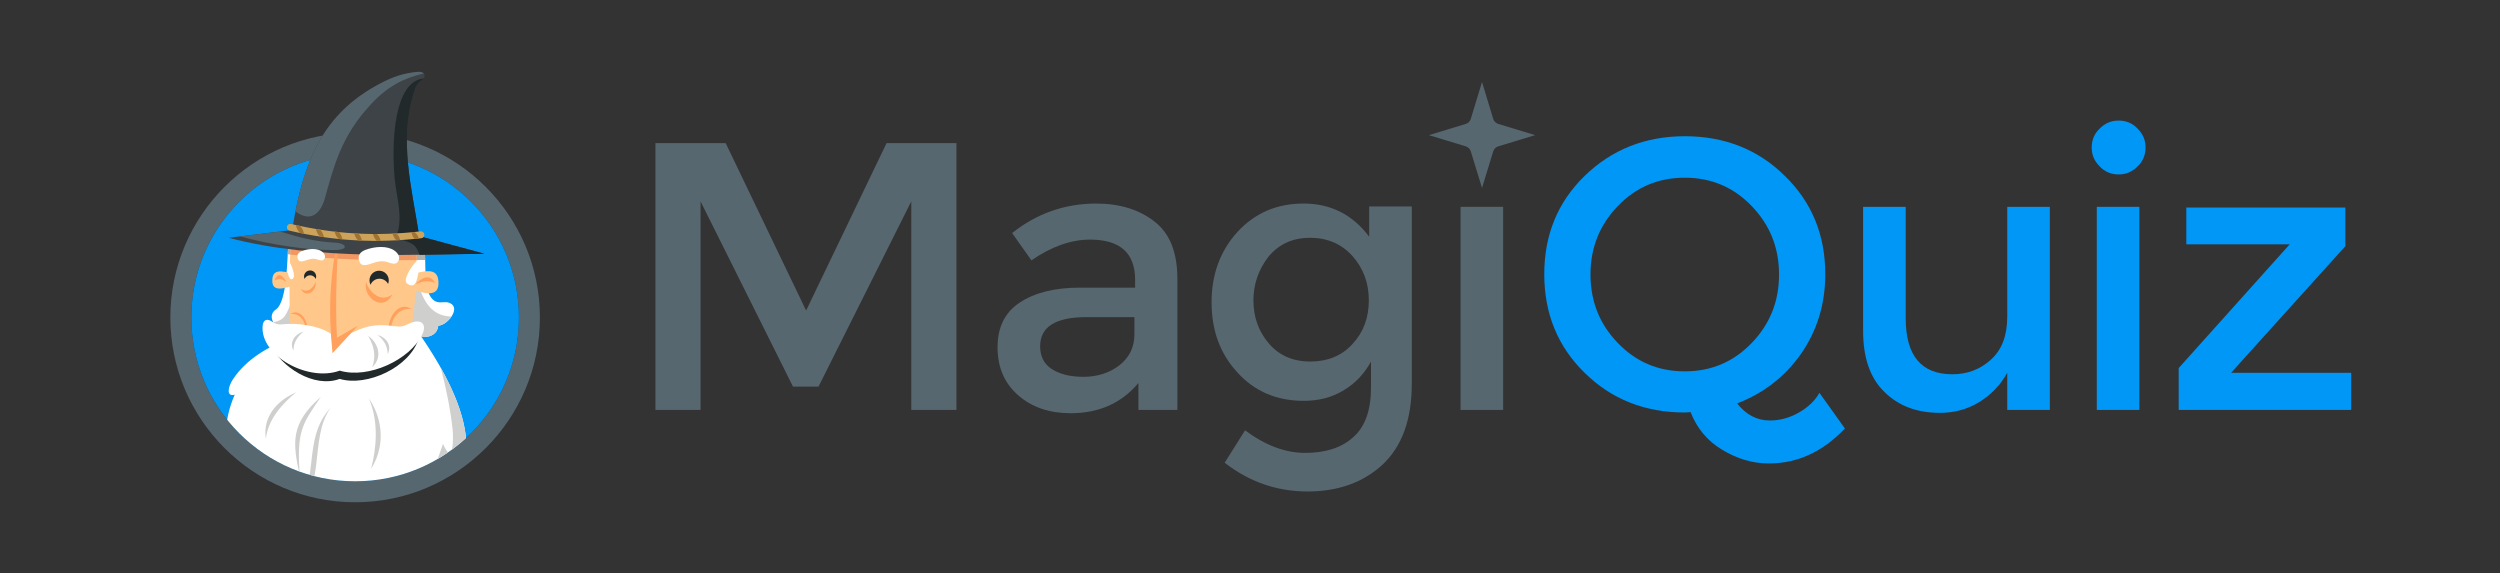 <?xml version="1.0" encoding="UTF-8" standalone="no"?>
<!-- Created with Inkscape (http://www.inkscape.org/) -->

<svg
   xmlns:dc="http://purl.org/dc/elements/1.1/"
   xmlns:cc="http://creativecommons.org/ns#"
   xmlns:rdf="http://www.w3.org/1999/02/22-rdf-syntax-ns#"
   xmlns:svg="http://www.w3.org/2000/svg"
   xmlns="http://www.w3.org/2000/svg"
   xmlns:sodipodi="http://sodipodi.sourceforge.net/DTD/sodipodi-0.dtd"
   xmlns:inkscape="http://www.inkscape.org/namespaces/inkscape"
   width="420.094"
   height="96.362"
   viewBox="0 0 420.094 96.362"
   id="svg26480"
   version="1.1"
   inkscape:version="0.91 r13725"
   sodipodi:docname="MQ-header.svg">
  <rect x="0" y="0" width="420.094" height="96.362" fill="#333333" stroke="none"/>
  <defs
     id="defs26482">
    <clipPath
       clipPathUnits="userSpaceOnUse"
       id="clipPath13456">
      <path
         d="m 0,3810 1370,0 L 1370,0 0,0 0,3810 Z"
         id="path13458"
         inkscape:connector-curvature="0" />
    </clipPath>
    <clipPath
       clipPathUnits="userSpaceOnUse"
       id="clipPath24854">
      <path
         d="m 580,3776.582 c 0,-8.622 6.99,-15.611 15.612,-15.611 l 0,0 c 8.622,0 15.611,6.989 15.611,15.611 l 0,0 c 0,8.622 -6.989,15.612 -15.611,15.612 l 0,0 c -8.622,0 -15.612,-6.99 -15.612,-15.612"
         id="path24856"
         inkscape:connector-curvature="0" />
    </clipPath>
    <clipPath
       clipPathUnits="userSpaceOnUse"
       id="clipPath24894">
      <path
         d="m 0,3810 1370,0 L 1370,0 0,0 0,3810 Z"
         id="path24896"
         inkscape:connector-curvature="0" />
    </clipPath>
  </defs>
  <sodipodi:namedview
     id="base"
     pagecolor="#ffffff"
     bordercolor="#666666"
     borderopacity="1.0"
     inkscape:pageopacity="0.0"
     inkscape:pageshadow="2"
     inkscape:zoom="0.98994949"
     inkscape:cx="337.64781"
     inkscape:cy="-134.68998"
     inkscape:document-units="px"
     inkscape:current-layer="layer1"
     showgrid="false"
     units="px"
     inkscape:window-width="1536"
     inkscape:window-height="801"
     inkscape:window-x="-8"
     inkscape:window-y="-8"
     inkscape:window-maximized="1" />
  <g
     inkscape:label="Layer 1"
     inkscape:groupmode="layer"
     id="layer1"
     transform="translate(0,-956)">
    <g
       id="g13452"
       transform="matrix(1.763,0,0,-1.763,-990.388,7667.465)">
      <g
         id="g13454"
         clip-path="url(#clipPath13456)">
        <g
           id="g13460"
           transform="translate(165,3772.561)">
          <path
             d="m 0,0 c 0,0.793 -0.645,1.438 -1.438,1.438 l -25.122,0 c -0.794,0 -1.438,-0.645 -1.438,-1.438 l 0,-1.121 c 0,-0.795 0.644,-1.44 1.438,-1.44 l 25.122,0 c 0.793,0 1.438,0.645 1.438,1.44 L 0,0 Z m 0,8 c 0,0.793 -0.645,1.438 -1.438,1.438 l -25.122,0 c -0.794,0 -1.438,-0.645 -1.438,-1.438 l 0,-1.123 c 0,-0.792 0.644,-1.437 1.438,-1.437 l 25.122,0 C -0.645,5.44 0,6.085 0,6.877 L 0,8 Z m 0,6.878 C 0,14.084 -0.645,13.44 -1.438,13.44 l -25.122,0 c -0.794,0 -1.438,0.644 -1.438,1.438 l 0,1.121 c 0,0.795 0.644,1.44 1.438,1.44 l 25.122,0 C -0.645,17.439 0,16.794 0,15.999 l 0,-1.121 z"
             style="fill:#0097f6;fill-opacity:1;fill-rule:evenodd;stroke:none"
             id="path13462"
             inkscape:connector-curvature="0" />
        </g>
        <g
           id="g13464"
           transform="translate(728.727,3787.199)">
          <path
             d="m 0,0 c -1.734,1.804 -3.852,2.707 -6.383,2.707 -2.533,0 -4.652,-0.903 -6.385,-2.707 -1.734,-1.804 -2.601,-3.956 -2.601,-6.522 0,-2.567 0.867,-4.719 2.601,-6.522 1.733,-1.804 3.852,-2.706 6.385,-2.706 2.531,0 4.649,0.902 6.383,2.706 1.734,1.803 2.602,3.955 2.602,6.522 C 2.602,-3.956 1.734,-1.804 0,0 m -5.828,-19.636 -0.555,-0.035 c -3.783,0 -6.974,1.249 -9.543,3.782 -2.566,2.498 -3.849,5.655 -3.849,9.402 0,3.746 1.283,6.868 3.849,9.366 2.569,2.498 5.76,3.781 9.543,3.781 3.781,0 6.973,-1.248 9.539,-3.781 2.567,-2.498 3.852,-5.62 3.852,-9.366 0,-2.846 -0.764,-5.344 -2.289,-7.564 -1.528,-2.185 -3.574,-3.782 -6.108,-4.753 0.834,-1.075 1.875,-1.63 3.123,-1.63 0.938,0 1.838,0.243 2.707,0.728 0.866,0.486 1.561,1.111 2.012,1.909 l 2.428,-3.4 c -2.115,-2.22 -4.51,-3.331 -7.252,-3.331 -1.559,0 -3.051,0.451 -4.473,1.319 -1.388,0.832 -2.394,2.047 -2.984,3.573"
             style="fill:#0097f6;fill-opacity:1;fill-rule:nonzero;stroke:none"
             id="path13466"
             inkscape:connector-curvature="0" />
        </g>
        <g
           id="g13468"
           transform="translate(753.08,3776.652)">
          <path
             d="m 0,0 0,10.477 4.059,0 0,-19.358 -4.059,0 0,3.539 c -0.658,-1.18 -1.561,-2.117 -2.705,-2.811 -1.145,-0.693 -2.395,-1.006 -3.713,-1.006 -2.186,0 -3.955,0.66 -5.309,2.013 -1.353,1.318 -2.011,3.261 -2.011,5.793 l 0,11.83 4.06,0 0,-10.615 c 0,-3.574 1.492,-5.343 4.44,-5.343 1.422,0 2.636,0.451 3.677,1.388 C -0.52,-3.157 0,-1.804 0,0"
             style="fill:#0097f6;fill-opacity:1;fill-rule:nonzero;stroke:none"
             id="path13470"
             inkscape:connector-curvature="0" />
        </g>
        <g
           id="g13472"
           transform="translate(761.893,3790.981)">
          <path
             d="m 0,0 c -0.521,0.521 -0.764,1.11 -0.764,1.804 0,0.693 0.243,1.318 0.764,1.803 0.52,0.521 1.109,0.764 1.803,0.764 0.695,0 1.318,-0.243 1.804,-0.764 C 4.127,3.087 4.371,2.497 4.371,1.804 4.371,1.11 4.127,0.485 3.607,0 3.088,-0.521 2.498,-0.764 1.803,-0.764 1.109,-0.764 0.486,-0.521 0,0"
             style="fill:#0097f6;fill-opacity:1;fill-rule:nonzero;stroke:none"
             id="path13474"
             inkscape:connector-curvature="0" />
        </g>
        <path
           d="m 761.615,3787.129 4.057,0 0,-19.358 -4.057,0 0,19.358 z"
           style="fill:#0097f6;fill-opacity:1;fill-rule:nonzero;stroke:none"
           id="path13476"
           inkscape:connector-curvature="0" />
        <g
           id="g13478"
           transform="translate(770.148,3783.556)">
          <path
             d="m 0,0 0,3.504 15.16,0 0,-3.678 -10.894,-12.072 11.449,0 0,-3.539 -16.442,0 0,3.99 L 9.854,0 0,0 Z"
             style="fill:#0097f6;fill-opacity:1;fill-rule:nonzero;stroke:none"
             id="path13480"
             inkscape:connector-curvature="0" />
        </g>
        <g
           id="g13482"
           transform="translate(628.535,3767.771)">
          <path
             d="m 0,0 -4.302,0 0,25.43 6.696,0 7.667,-15.958 7.667,15.958 6.66,0 0,-25.43 -4.302,0 0,19.879 L 11.24,2.221 8.812,2.221 0,19.879 0,0 Z"
             style="fill:#57676f;fill-opacity:1;fill-rule:nonzero;stroke:none"
             id="path13484"
             inkscape:connector-curvature="0" />
        </g>
        <g
           id="g13486"
           transform="translate(669.888,3774.986)">
          <path
             d="m 0,0 0,1.632 -4.58,0 c -2.948,0 -4.406,-0.938 -4.406,-2.777 0,-0.936 0.347,-1.665 1.076,-2.151 0.728,-0.485 1.735,-0.762 3.053,-0.762 1.284,0 2.428,0.346 3.4,1.075 C -0.486,-2.22 0,-1.248 0,0 m 4.093,-7.216 -3.712,0 0,2.568 c -1.595,-1.908 -3.746,-2.88 -6.453,-2.88 -2.011,0 -3.677,0.555 -4.995,1.7 -1.318,1.145 -1.977,2.672 -1.977,4.58 0,1.908 0.693,3.33 2.116,4.267 1.422,0.937 3.296,1.422 5.724,1.422 l 5.273,0 0,0.728 c 0,2.568 -1.422,3.852 -4.301,3.852 -1.805,0 -3.678,-0.66 -5.586,-1.978 l -1.839,2.602 c 2.36,1.874 5.031,2.81 8.014,2.81 2.29,0 4.128,-0.59 5.585,-1.735 C 3.399,9.575 4.093,7.771 4.093,5.274 l 0,-12.49 z"
             style="fill:#57676f;fill-opacity:1;fill-rule:nonzero;stroke:none"
             id="path13488"
             inkscape:connector-curvature="0" />
        </g>
        <g
           id="g13490"
           transform="translate(681.232,3778.214)">
          <path
             d="m 0,0 c 0,-1.596 0.486,-2.949 1.457,-4.094 0.971,-1.145 2.29,-1.735 3.955,-1.735 1.665,0 3.018,0.555 4.024,1.665 1.041,1.111 1.562,2.498 1.562,4.164 0,1.664 -0.521,3.053 -1.562,4.232 C 8.396,5.377 7.043,5.966 5.412,5.966 3.747,5.966 2.463,5.377 1.457,4.197 0.486,2.948 0,1.561 0,0 m 15.092,8.915 0,-16.86 c 0,-3.435 -0.938,-5.967 -2.777,-7.702 -1.838,-1.7 -4.232,-2.567 -7.146,-2.567 -2.914,0 -5.551,0.901 -7.91,2.741 l 1.943,3.087 c 1.908,-1.423 3.816,-2.151 5.724,-2.151 1.943,0 3.47,0.486 4.58,1.492 1.144,1.006 1.7,2.568 1.7,4.753 l 0,2.463 C 10.581,-6.975 9.749,-7.876 8.604,-8.57 7.459,-9.264 6.21,-9.575 4.787,-9.575 c -2.567,0 -4.683,0.901 -6.314,2.705 -1.665,1.804 -2.462,4.024 -2.462,6.696 0,2.672 0.832,4.891 2.462,6.695 1.666,1.805 3.747,2.707 6.314,2.707 2.568,0 4.649,-1.04 6.245,-3.158 l 0,2.88 4.06,0 0,-0.035 z"
             style="fill:#57676f;fill-opacity:1;fill-rule:nonzero;stroke:none"
             id="path13492"
             inkscape:connector-curvature="0" />
        </g>
        <path
           d="m 700.973,3787.129 4.059,0 0,-19.358 -4.059,0 0,19.358 z"
           style="fill:#57676f;fill-opacity:1;fill-rule:nonzero;stroke:none"
           id="path13494"
           inkscape:connector-curvature="0" />
        <g
           id="g13496"
           transform="translate(703.019,3799.029)">
          <path
             d="M 0,0 1.074,-3.54 C 1.145,-3.748 1.318,-3.92 1.525,-3.99 L 5.064,-5.065 1.525,-6.141 C 1.318,-6.21 1.145,-6.383 1.074,-6.592 L 0,-10.096 -1.076,-6.592 c -0.069,0.209 -0.242,0.382 -0.451,0.451 l -3.538,1.076 3.538,1.075 c 0.209,0.07 0.382,0.242 0.451,0.45 L 0,0 Z"
             style="fill:#57676f;fill-opacity:1;fill-rule:nonzero;stroke:none"
             id="path13498"
             inkscape:connector-curvature="0" />
        </g>
        <g
           id="g13500"
           transform="translate(595.612,3794.194)">
          <path
             d="m 0,0 c -9.711,0 -17.612,-7.901 -17.612,-17.612 0,-9.711 7.901,-17.611 17.612,-17.611 9.71,0 17.611,7.9 17.611,17.611 C 17.611,-7.901 9.71,0 0,0 m 0,-2 c 8.622,0 15.611,-6.99 15.611,-15.612 0,-8.622 -6.989,-15.611 -15.611,-15.611 -8.622,0 -15.612,6.989 -15.612,15.611 C -15.612,-8.99 -8.622,-2 0,-2"
             style="fill:#57676f;fill-opacity:1;fill-rule:nonzero;stroke:none"
             id="path13502"
             inkscape:connector-curvature="0" />
        </g>
        <g
           id="g13504"
           transform="translate(611.223,3776.582)">
          <path
             d="m 0,0 c 0,-8.622 -6.989,-15.611 -15.611,-15.611 -8.622,0 -15.612,6.989 -15.612,15.611 0,8.622 6.99,15.612 15.612,15.612 C -6.989,15.612 0,8.622 0,0"
             style="fill:#0097f6;fill-opacity:1;fill-rule:evenodd;stroke:none"
             id="path13506"
             inkscape:connector-curvature="0" />
        </g>
      </g>
    </g>
    <g
       id="g24850"
       transform="matrix(1.763,0,0,-1.763,-990.388,7667.465)">
      <g
         id="g24852"
         clip-path="url(#clipPath24854)">
        <g
           id="g24858"
           transform="translate(595.838,3754.399)">
          <path
             d="M 0,0 C -0.012,0.115 -0.023,0.23 -0.038,0.345 0.119,0.575 0.263,0.694 0.561,0.825 0.58,0.689 0.599,0.554 0.616,0.42 0.459,0.231 0.284,0.135 0,0"
             style="fill:#9f7333;fill-opacity:1;fill-rule:nonzero;stroke:none"
             id="path24860"
             inkscape:connector-curvature="0" />
        </g>
        <g
           id="g24862"
           transform="translate(596.427,3755.026)">
          <path
             d="M 0,0 C -0.017,0.063 -0.035,0.127 -0.051,0.192 0.126,0.492 0.244,0.648 0.471,0.778 0.514,0.631 0.555,0.48 0.594,0.335 0.445,0.212 0.264,0.126 0,0"
             style="fill:#9f7333;fill-opacity:1;fill-rule:nonzero;stroke:none"
             id="path24864"
             inkscape:connector-curvature="0" />
        </g>
        <g
           id="g24866"
           transform="translate(589.558,3774.704)">
          <path
             d="m 0,0 c -2.27,-0.938 -4.278,-2.05 -5.582,-3.996 -0.498,-0.747 -0.663,-1.717 0.158,-1.483 -1.021,-2.341 -1.185,-4.947 -0.139,-7.325 0.321,-0.735 0.814,-1.115 1.192,-0.413 0.835,-1.721 1.433,-3.565 0.238,-4.593 -1.225,-1.054 -1.799,-1.264 -0.814,-1.965 2.37,-1.685 5.323,-1.991 8.174,-1.626 2.957,0.38 4.776,1.151 7.096,2.862 -0.116,-1.174 0.653,-0.707 1.604,0.226 1.792,1.758 2.611,2.787 3.186,5.146 0.131,-1.118 0.702,-0.74 0.998,-0.07 2.044,4.625 -2.058,10.962 -4.632,14.551 C 10.395,-2.595 1.865,-3.229 0,0"
             style="fill:#ffffff;fill-opacity:1;fill-rule:evenodd;stroke:none"
             id="path24868"
             inkscape:connector-curvature="0" />
        </g>
        <g
           id="g24870"
           transform="translate(584.196,3755.789)">
          <path
             d="m 0,0 c -0.182,-0.276 -0.084,-0.504 0.416,-0.86 2.37,-1.685 5.323,-1.991 8.173,-1.626 2.957,0.38 4.776,1.151 7.097,2.862 -0.117,-1.174 0.652,-0.707 1.604,0.226 1.791,1.758 2.61,2.787 3.186,5.147 0.13,-1.119 0.702,-0.741 0.998,-0.071 1.379,3.123 -0.04,7.021 -1.899,10.331 0.508,-1.96 0.898,-3.817 1.126,-5.818 C 20.805,9.284 20.783,6.485 19.79,8.75 18.912,6.154 18.258,4.564 16.36,2.583 15.853,2.049 15.029,2.014 15.104,3.168 11.079,-1.831 5.262,-2.376 0,0"
             style="fill:#cfcfce;fill-opacity:1;fill-rule:evenodd;stroke:none"
             id="path24872"
             inkscape:connector-curvature="0" />
        </g>
        <g
           id="g24874"
           transform="translate(590.328,3761.567)">
          <path
             d="M 0,0 C -0.271,4.122 0.158,4.747 2.016,7.447 -0.947,4.889 -0.651,2.979 0,0"
             style="fill:#cfcfce;fill-opacity:1;fill-rule:evenodd;stroke:none"
             id="path24876"
             inkscape:connector-curvature="0" />
        </g>
        <g
           id="g24878"
           transform="translate(589.757,3758.04)">
          <path
             d="M 0,0 C 3.185,2.16 1.404,6.919 3.515,9.941 0.713,6.855 2.645,3.021 0,0"
             style="fill:#cfcfce;fill-opacity:1;fill-rule:evenodd;stroke:none"
             id="path24880"
             inkscape:connector-curvature="0" />
        </g>
        <g
           id="g24882"
           transform="translate(596.918,3768.874)">
          <path
             d="M 0,0 C 0.981,-2.264 0.711,-4.842 0.208,-6.736 1.803,-4.176 1.07,-1.525 0,0"
             style="fill:#cfcfce;fill-opacity:1;fill-rule:evenodd;stroke:none"
             id="path24884"
             inkscape:connector-curvature="0" />
        </g>
        <g
           id="g24886"
           transform="translate(587.112,3765.027)">
          <path
             d="M 0,0 C 0.158,1.79 1.573,3.369 2.883,4.429 0.298,3.3 -0.256,1.339 0,0"
             style="fill:#cfcfce;fill-opacity:1;fill-rule:evenodd;stroke:none"
             id="path24888"
             inkscape:connector-curvature="0" />
        </g>
      </g>
    </g>
    <g
       id="g24890"
       transform="matrix(1.763,0,0,-1.763,-990.388,7667.465)">
      <g
         id="g24892"
         clip-path="url(#clipPath24894)">
        <g
           id="g24898"
           transform="translate(601.329,3783.053)">
          <path
             d="M 0,0 0.941,-0.562 C 1.027,-1.892 0.822,-4.166 1.813,-4.86 2.324,-5.213 2.828,-4.861 3.324,-5.097 4.408,-5.608 3.021,-7.245 2.211,-7.245 2.028,-8.823 -0.273,-8.364 -0.462,-7.861 l -10.585,0.527 c -1.046,-0.324 -2.113,-0.447 -2.531,0.524 -0.226,0.529 0.002,0.905 0.301,1.097 1.121,0.737 1.092,5.147 1.197,6.501 L 0,0 Z"
             style="fill:#ffffff;fill-opacity:1;fill-rule:evenodd;stroke:none"
             id="path24900"
             inkscape:connector-curvature="0" />
        </g>
        <g
           id="g24902"
           transform="translate(601.325,3783.237)">
          <path
             d="m 0,0 0.939,-0.455 c 0.018,-0.213 0.022,-0.46 0.026,-0.718 -3.929,-0.058 -8.581,-0.032 -13.097,0.549 0.033,0.526 0.052,0.98 0.078,1.265 L 0,0 Z"
             style="fill:#afafad;fill-opacity:1;fill-rule:evenodd;stroke:none"
             id="path24904"
             inkscape:connector-curvature="0" />
        </g>
        <g
           id="g24906"
           transform="translate(590.626,3775.704)">
          <path
             d="m 0,0 -0.344,0.015 c -0.998,-0.308 -2.013,-0.437 -2.468,0.398 1.094,0.253 1.218,0.589 1.901,2.448 L 0,0 Z"
             style="fill:#cfcfce;fill-opacity:1;fill-rule:evenodd;stroke:none"
             id="path24908"
             inkscape:connector-curvature="0" />
        </g>
        <g
           id="g24910"
           transform="translate(604.801,3776.679)">
          <path
             d="M 0,0 C -0.314,-0.468 -0.86,-0.872 -1.261,-0.872 -1.444,-2.45 -3.745,-1.991 -3.934,-1.487 l -0.131,0.009 0.024,2.989 0.927,1.439 C -2.496,0.812 -1.411,0.011 0,0"
             style="fill:#cfcfce;fill-opacity:1;fill-rule:evenodd;stroke:none"
             id="path24912"
             inkscape:connector-curvature="0" />
        </g>
        <g
           id="g24914"
           transform="translate(600.935,3774.914)">
          <path
             d="m 0,0 -2.154,-2.365 -4.173,-1.223 -4.994,0.378 c -0.215,3.598 -0.319,7.01 -0.213,10.551 0.087,2.805 1.771,3.764 3.896,3.961 4.501,0.424 7.869,-0.664 8.107,-3.031 C 0.711,5.899 0.391,3.243 0,0"
             style="fill:#ffc88a;fill-opacity:1;fill-rule:evenodd;stroke:none"
             id="path24916"
             inkscape:connector-curvature="0" />
        </g>
        <g
           id="g24918"
           transform="translate(599.185,3774.207)">
          <path
             d="M 0,0 C -1.054,1.064 0.09,4.222 1.805,3.194 0.273,3.329 -0.537,1.733 0,0"
             style="fill:#ffa05d;fill-opacity:1;fill-rule:evenodd;stroke:none"
             id="path24920"
             inkscape:connector-curvature="0" />
        </g>
        <g
           id="g24922"
           transform="translate(590.77,3774.567)">
          <path
             d="M 0,0 C 0.777,0.78 -0.066,3.109 -1.328,2.352 -0.197,2.45 0.4,1.276 0,0"
             style="fill:#ffa05d;fill-opacity:1;fill-rule:evenodd;stroke:none"
             id="path24924"
             inkscape:connector-curvature="0" />
        </g>
        <g
           id="g24926"
           transform="translate(589.419,3782.579)">
          <path
             d="m 0,0 c 0.204,2.555 1.837,3.447 3.877,3.637 4.502,0.424 7.87,-0.664 8.108,-3.031 0.038,-0.373 0.062,-0.748 0.072,-1.134 C 8.375,-0.569 4.136,-0.508 0,0"
             style="fill:#f19764;fill-opacity:1;fill-rule:evenodd;stroke:none"
             id="path24928"
             inkscape:connector-curvature="0" />
        </g>
        <g
           id="g24930"
           transform="translate(587.513,3774.015)">
          <path
             d="m 0,0 c 1.05,-2.15 4.151,-4.198 6.628,-3.287 2.588,-0.77 6.704,1.101 7.534,3.865 C 8.67,-2.322 1.533,-1.439 0,0"
             style="fill:#21292b;fill-opacity:1;fill-rule:evenodd;stroke:none"
             id="path24932"
             inkscape:connector-curvature="0" />
        </g>
        <g
           id="g24934"
           transform="translate(601.631,3776.199)">
          <path
             d="m 0,0 c -0.251,0.026 -0.575,-0.044 -0.941,-0.229 -0.481,-0.241 -0.728,-0.303 -1.403,-0.211 -2.225,0.301 -3.144,-0.157 -5.37,-1.356 -0.75,1.226 -3.269,1.631 -4.74,1.567 -0.159,-0.005 -0.31,-0.018 -0.442,-0.032 -0.419,-0.058 -0.689,0.004 -1.052,0.257 -0.38,0.269 -0.844,0.274 -0.893,-0.454 -0.202,-2.818 4.346,-5.329 7.351,-4.225 2.751,-0.816 6.676,1.043 7.848,3.401 C 0.732,-0.527 0.523,-0.053 0,0"
             style="fill:#ffffff;fill-opacity:1;fill-rule:evenodd;stroke:none"
             id="path24936"
             inkscape:connector-curvature="0" />
        </g>
        <g
           id="g24938"
           transform="translate(594.085,3784.707)">
          <path
             d="m 0,0 c -0.894,-4.125 -1.056,-7.346 -0.629,-11.531 l 2.422,2.632 -2.002,-1.155 C -0.364,-6.591 -0.242,-3.439 0,0"
             style="fill:#ffa05d;fill-opacity:1;fill-rule:evenodd;stroke:none"
             id="path24940"
             inkscape:connector-curvature="0" />
        </g>
        <g
           id="g24942"
           transform="translate(583.556,3784.181)">
          <path
             d="m 0,0 c 8.356,-2.223 18.688,-1.546 24.381,-1.523 l -6.215,1.681 c -0.76,4.836 -1.903,8.969 -0.552,13.539 0.221,0.744 0.327,0.973 0.785,1.317 0.535,0.398 0.263,0.858 -0.376,0.8 -1.34,-0.128 -2.271,-0.428 -3.586,-1.116 C 8.993,11.844 7.084,7.302 6.057,0.74 L 0,0 Z"
             style="fill:#3d4347;fill-opacity:1;fill-rule:evenodd;stroke:none"
             id="path24944"
             inkscape:connector-curvature="0" />
        </g>
        <g
           id="g24946"
           transform="translate(601.749,3782.554)">
          <path
             d="m 0,0 c 2.363,0.027 4.482,0.093 6.188,0.104 l -6.214,1.681 c -0.761,4.836 -1.903,8.969 -0.553,13.539 0.222,0.744 0.328,0.973 0.786,1.317 0.079,0.055 0.135,0.115 0.18,0.171 -2.811,-0.287 -3.08,-6.005 -2.755,-9.551 0.16,-1.738 0.925,-4.015 0.058,-5.65 C -0.805,1.169 -0.375,1.116 0,0"
             style="fill:#21292b;fill-opacity:1;fill-rule:evenodd;stroke:none"
             id="path24948"
             inkscape:connector-curvature="0" />
        </g>
        <g
           id="g24950"
           transform="translate(588.46,3784.777)">
          <path
             d="m 0,0 -3.808,-0.463 c 2.958,-0.809 6.486,-1.333 9.023,-1.302 1.433,0.018 1.097,0.662 0.017,0.707 C 3.395,-0.978 1.73,-0.542 0,0"
             style="fill:#57676f;fill-opacity:1;fill-rule:evenodd;stroke:none"
             id="path24952"
             inkscape:connector-curvature="0" />
        </g>
        <g
           id="g24954"
           transform="translate(602.156,3799.836)">
          <path
             d="M 0,0 C -0.104,0.116 -0.307,0.183 -0.577,0.159 -1.917,0.03 -2.848,-0.27 -4.164,-0.958 -9.1,-3.544 -11.128,-7.521 -12.233,-13.13 c 1.291,-1.022 2.345,-0.402 2.801,1.224 0.831,2.981 1.505,5.58 3.798,8.304 C -3.909,-1.547 -2.361,-0.538 0,0"
             style="fill:#57676f;fill-opacity:1;fill-rule:evenodd;stroke:none"
             id="path24956"
             inkscape:connector-curvature="0" />
        </g>
        <g
           id="g24958"
           transform="translate(598.761,3781.84)">
          <path
             d="m 0,0 c -0.546,0.193 -0.995,0.097 -1.603,-0.119 -0.649,-0.229 -0.971,-0.195 -1.118,0.145 -0.269,0.617 0.067,0.976 0.553,1.16 0.93,0.349 2.056,0.401 2.716,-0.035 C 1.076,0.803 1.108,0.394 0.988,0.16 0.836,-0.136 0.625,-0.226 0,0"
             style="fill:#ffffff;fill-opacity:1;fill-rule:evenodd;stroke:none"
             id="path24960"
             inkscape:connector-curvature="0" />
        </g>
        <g
           id="g24962"
           transform="translate(596.66,3779.981)">
          <path
             d="M 0,0 C -0.346,-1.457 1.583,-2.967 2.51,-1.198 1.275,-2.112 0.173,-0.765 0,0"
             style="fill:#ffa05d;fill-opacity:1;fill-rule:evenodd;stroke:none"
             id="path24964"
             inkscape:connector-curvature="0" />
        </g>
        <g
           id="g24966"
           transform="translate(591.832,3779.981)">
          <path
             d="M 0,0 C 0.191,-0.814 -0.887,-1.659 -1.406,-0.671 -0.711,-1.179 -0.101,-0.427 0,0"
             style="fill:#ffa05d;fill-opacity:1;fill-rule:evenodd;stroke:none"
             id="path24968"
             inkscape:connector-curvature="0" />
        </g>
        <g
           id="g24970"
           transform="translate(592.027,3782.109)">
          <path
             d="M 0,0 C -0.372,0.13 -0.675,0.067 -1.094,-0.083 -1.536,-0.24 -1.757,-0.216 -1.858,0.015 -2.041,0.439 -1.812,0.685 -1.479,0.808 -0.846,1.05 -0.075,1.084 0.377,0.786 0.738,0.549 0.759,0.267 0.678,0.106 0.572,-0.092 0.43,-0.154 0,0"
             style="fill:#ffffff;fill-opacity:1;fill-rule:evenodd;stroke:none"
             id="path24972"
             inkscape:connector-curvature="0" />
        </g>
        <g
           id="g24974"
           transform="translate(600.908,3780.679)">
          <path
             d="M 0,0 C 1.617,0.462 2.54,0.548 2.64,-0.607 2.798,-2.435 1.028,-1.665 -0.081,-1.395 L 0,0 Z"
             style="fill:#ffc88a;fill-opacity:1;fill-rule:evenodd;stroke:none"
             id="path24976"
             inkscape:connector-curvature="0" />
        </g>
        <g
           id="g24978"
           transform="translate(589.768,3780.726)">
          <path
             d="m 0,0 c -1.251,0.359 -1.969,0.426 -2.045,-0.475 -0.122,-1.412 1.251,-0.814 2.108,-0.606 L 0,0 Z"
             style="fill:#ffc88a;fill-opacity:1;fill-rule:evenodd;stroke:none"
             id="path24980"
             inkscape:connector-curvature="0" />
        </g>
        <g
           id="g24982"
           transform="translate(601.38,3779.759)">
          <path
             d="M 0,0 C 0.445,0.505 1.299,1.113 1.844,0.133 1.059,0.377 0.776,0.299 0,0"
             style="fill:#ffa05d;fill-opacity:1;fill-rule:evenodd;stroke:none"
             id="path24984"
             inkscape:connector-curvature="0" />
        </g>
        <g
           id="g24986"
           transform="translate(589.058,3779.968)">
          <path
             d="M 0,0 C -0.271,0.505 -0.795,1.114 -1.132,0.134 -0.65,0.382 -0.475,0.3 0,0"
             style="fill:#ffa05d;fill-opacity:1;fill-rule:evenodd;stroke:none"
             id="path24988"
             inkscape:connector-curvature="0" />
        </g>
        <g
           id="g24990"
           transform="translate(601.72,3781.158)">
          <path
             d="M 0,0 -0.212,0.845 C -0.645,0.361 -0.813,0.149 -1.072,-0.364 -1.305,-0.825 -1.389,-1.189 -1.117,-1.37 -0.172,-1.995 -0.168,-0.477 0,0"
             style="fill:#ffffff;fill-opacity:1;fill-rule:evenodd;stroke:none"
             id="path24992"
             inkscape:connector-curvature="0" />
        </g>
        <g
           id="g24994"
           transform="translate(589.121,3781.161)">
          <path
             d="M 0,0 0.169,0.879 C 0.337,0.542 0.479,0.227 0.583,-0.125 0.675,-0.447 0.706,-0.697 0.598,-0.825 0.229,-1.259 0.066,-0.328 0,0"
             style="fill:#ffffff;fill-opacity:1;fill-rule:evenodd;stroke:none"
             id="path24996"
             inkscape:connector-curvature="0" />
        </g>
        <g
           id="g24998"
           transform="translate(589.361,3784.856)">
          <path
             d="m 0,0 c -0.178,0.041 -0.289,0.215 -0.249,0.393 0.042,0.177 0.216,0.289 0.394,0.247 2.105,-0.491 4.116,-0.788 6.134,-0.902 2.023,-0.114 4.055,-0.047 6.208,0.198 0.179,0.019 0.343,-0.112 0.362,-0.293 C 12.867,-0.538 12.74,-0.7 12.558,-0.72 10.371,-0.963 8.304,-1.032 6.245,-0.915 4.186,-0.799 2.138,-0.498 0,0"
             style="fill:#cda35a;fill-opacity:1;fill-rule:nonzero;stroke:none"
             id="path25000"
             inkscape:connector-curvature="0" />
        </g>
        <g
           id="g25002"
           transform="translate(589.944,3785.396)">
          <path
             d="M 0,0 C 0.135,-0.029 0.27,-0.057 0.404,-0.084 0.612,-0.279 0.705,-0.458 0.802,-0.837 0.674,-0.811 0.544,-0.786 0.415,-0.76 0.196,-0.557 0.116,-0.355 0,0"
             style="fill:#9f7333;fill-opacity:1;fill-rule:nonzero;stroke:none"
             id="path25004"
             inkscape:connector-curvature="0" />
        </g>
        <g
           id="g25006"
           transform="translate(591.859,3785.023)">
          <path
             d="M 0,0 C 0.136,-0.022 0.273,-0.045 0.409,-0.065 0.602,-0.25 0.692,-0.426 0.786,-0.785 0.662,-0.77 0.535,-0.751 0.411,-0.731 0.191,-0.531 0.113,-0.339 0,0"
             style="fill:#9f7333;fill-opacity:1;fill-rule:nonzero;stroke:none"
             id="path25008"
             inkscape:connector-curvature="0" />
        </g>
        <g
           id="g25010"
           transform="translate(593.64,3784.769)">
          <path
             d="M 0,0 C 0.143,-0.018 0.285,-0.03 0.427,-0.046 0.598,-0.222 0.684,-0.396 0.769,-0.739 0.655,-0.73 0.545,-0.717 0.431,-0.708 0.194,-0.509 0.106,-0.322 0,0"
             style="fill:#9f7333;fill-opacity:1;fill-rule:nonzero;stroke:none"
             id="path25012"
             inkscape:connector-curvature="0" />
        </g>
        <g
           id="g25014"
           transform="translate(595.511,3784.605)">
          <path
             d="M 0,0 0.129,-0.01 C 0.22,-0.015 0.313,-0.018 0.404,-0.022 0.58,-0.198 0.668,-0.366 0.758,-0.698 0.636,-0.69 0.517,-0.686 0.4,-0.682 0.188,-0.493 0.102,-0.309 0,0"
             style="fill:#9f7333;fill-opacity:1;fill-rule:nonzero;stroke:none"
             id="path25016"
             inkscape:connector-curvature="0" />
        </g>
        <g
           id="g25018"
           transform="translate(597.302,3784.543)">
          <path
             d="M 0,0 C 0.124,-0.001 0.252,-0.001 0.376,-0.001 0.567,-0.177 0.66,-0.34 0.75,-0.652 0.622,-0.657 0.499,-0.658 0.37,-0.659 0.182,-0.479 0.098,-0.296 0,0"
             style="fill:#9f7333;fill-opacity:1;fill-rule:nonzero;stroke:none"
             id="path25020"
             inkscape:connector-curvature="0" />
        </g>
        <g
           id="g25022"
           transform="translate(599.175,3784.58)">
          <path
             d="M 0,0 C 0.123,0.005 0.248,0.01 0.37,0.017 0.555,-0.155 0.648,-0.314 0.736,-0.618 0.613,-0.628 0.487,-0.634 0.365,-0.639 0.18,-0.466 0.096,-0.287 0,0"
             style="fill:#9f7333;fill-opacity:1;fill-rule:nonzero;stroke:none"
             id="path25024"
             inkscape:connector-curvature="0" />
        </g>
        <g
           id="g25026"
           transform="translate(600.956,3784.7)">
          <path
             d="M 0,0 C 0.103,0.008 0.211,0.02 0.317,0.029 0.53,-0.154 0.637,-0.301 0.729,-0.589 0.592,-0.602 0.458,-0.617 0.322,-0.631 0.166,-0.461 0.093,-0.28 0,0"
             style="fill:#9f7333;fill-opacity:1;fill-rule:nonzero;stroke:none"
             id="path25028"
             inkscape:connector-curvature="0" />
        </g>
        <g
           id="g25030"
           transform="translate(596.855,3774.825)">
          <path
             d="M 0,0 C 0.684,-1.156 0.696,-2.103 0.386,-2.979 1.481,-1.965 0.855,-0.553 0,0"
             style="fill:#cfcfce;fill-opacity:1;fill-rule:evenodd;stroke:none"
             id="path25032"
             inkscape:connector-curvature="0" />
        </g>
        <g
           id="g25034"
           transform="translate(597.758,3774.913)">
          <path
             d="M 0,0 C 0.714,-0.578 0.944,-1.186 0.959,-1.822 1.419,-0.909 0.681,-0.152 0,0"
             style="fill:#cfcfce;fill-opacity:1;fill-rule:evenodd;stroke:none"
             id="path25036"
             inkscape:connector-curvature="0" />
        </g>
        <g
           id="g25038"
           transform="translate(590.689,3775.234)">
          <path
             d="M 0,0 C -0.719,-0.579 -0.949,-1.185 -0.959,-1.821 -1.419,-0.909 -0.682,-0.153 0,0"
             style="fill:#cfcfce;fill-opacity:1;fill-rule:evenodd;stroke:none"
             id="path25040"
             inkscape:connector-curvature="0" />
        </g>
        <g
           id="g25042"
           transform="translate(597.898,3781.041)">
          <path
             d="m 0,0 c 0.509,0 0.921,-0.412 0.921,-0.921 0,-0.121 -0.023,-0.237 -0.066,-0.343 -0.153,0.297 -0.462,0.5 -0.819,0.5 -0.388,0 -0.719,-0.239 -0.855,-0.578 -0.064,0.126 -0.101,0.27 -0.101,0.421 C -0.92,-0.412 -0.508,0 0,0"
             style="fill:#21292b;fill-opacity:1;fill-rule:evenodd;stroke:none"
             id="path25044"
             inkscape:connector-curvature="0" />
        </g>
        <g
           id="g25046"
           transform="translate(591.321,3781.068)">
          <path
             d="m 0,0 c 0.32,0 0.579,-0.26 0.579,-0.58 0,-0.081 -0.017,-0.159 -0.048,-0.231 -0.089,0.206 -0.294,0.349 -0.531,0.349 -0.237,0 -0.442,-0.143 -0.531,-0.349 -0.031,0.072 -0.048,0.15 -0.048,0.231 C -0.579,-0.26 -0.32,0 0,0"
             style="fill:#21292b;fill-opacity:1;fill-rule:evenodd;stroke:none"
             id="path25048"
             inkscape:connector-curvature="0" />
        </g>
        <g
           id="g25050"
           transform="translate(212.203,3790)">
          <path
             d="m 0,0 c -0.649,0 -1.273,-0.076 -2,-0.354 -1.483,-0.584 -2.236,-1.953 -2.236,-4.082 l 0,-2.079 -2.081,0 0,-3.473 2.081,0 0,-10.012 4.236,0 0,10.012 2.886,0 0.391,3.473 -3.277,0 0,1.573 c 0,0.48 0.052,0.835 0.183,1.038 0.181,0.304 0.546,0.456 1.118,0.456 l 1.924,0 L 3.225,0 0,0 Z"
             style="fill:#0097f6;fill-opacity:1;fill-rule:nonzero;stroke:none"
             id="path25052"
             inkscape:connector-curvature="0" />
        </g>
        <g
           id="g25054"
           transform="translate(266.644,3770.821)">
          <path
             d="M 0,0 C 0.449,0.71 0.938,1.621 1.189,2.532 1.335,3.058 2.021,5.781 2.021,5.781 2.432,4.998 3.632,4.308 4.909,4.308 c 3.799,0 6.377,3.464 6.377,8.101 0,3.505 -2.97,6.77 -7.483,6.77 -5.616,0 -8.448,-4.026 -8.448,-7.384 0,-2.032 0.77,-3.84 2.421,-4.514 0.271,-0.112 0.514,-0.005 0.593,0.295 0.053,0.208 0.184,0.732 0.24,0.948 0.079,0.297 0.049,0.401 -0.17,0.659 -0.476,0.563 -0.779,1.289 -0.779,2.318 0,2.987 2.234,5.66 5.819,5.66 3.173,0 4.918,-1.938 4.918,-4.529 0,-3.407 -1.508,-6.283 -3.748,-6.283 -1.237,0 -2.161,1.023 -1.865,2.276 0.354,1.498 1.044,3.113 1.044,4.194 0,0.968 -0.519,1.774 -1.595,1.774 -1.264,0 -2.279,-1.307 -2.279,-3.059 0,-1.116 0.377,-1.87 0.377,-1.87 0,0 -1.293,-5.481 -1.521,-6.44 -0.21,-0.898 -0.238,-1.889 -0.205,-2.715 0,0 0.036,-1.19 0.381,-1.318 C -0.67,-0.937 0,0 0,0"
             style="fill:#0097f6;fill-opacity:1;fill-rule:nonzero;stroke:none"
             id="path25056"
             inkscape:connector-curvature="0" />
        </g>
        <g
           id="g25058"
           transform="translate(1090,3215)">
          <path
             d="m 0,0 c 0,-2.762 -2.238,-5 -5,-5 l -800,0 c -2.761,0 -5,2.238 -5,5 l 0,50 c 0,2.762 2.239,5 5,5 l 800,0 c 2.762,0 5,-2.238 5,-5 L 0,0 Z"
             style="fill:#0097f6;fill-opacity:1;fill-rule:nonzero;stroke:none"
             id="path25060"
             inkscape:connector-curvature="0" />
        </g>
      </g>
    </g>
  </g>
</svg>
